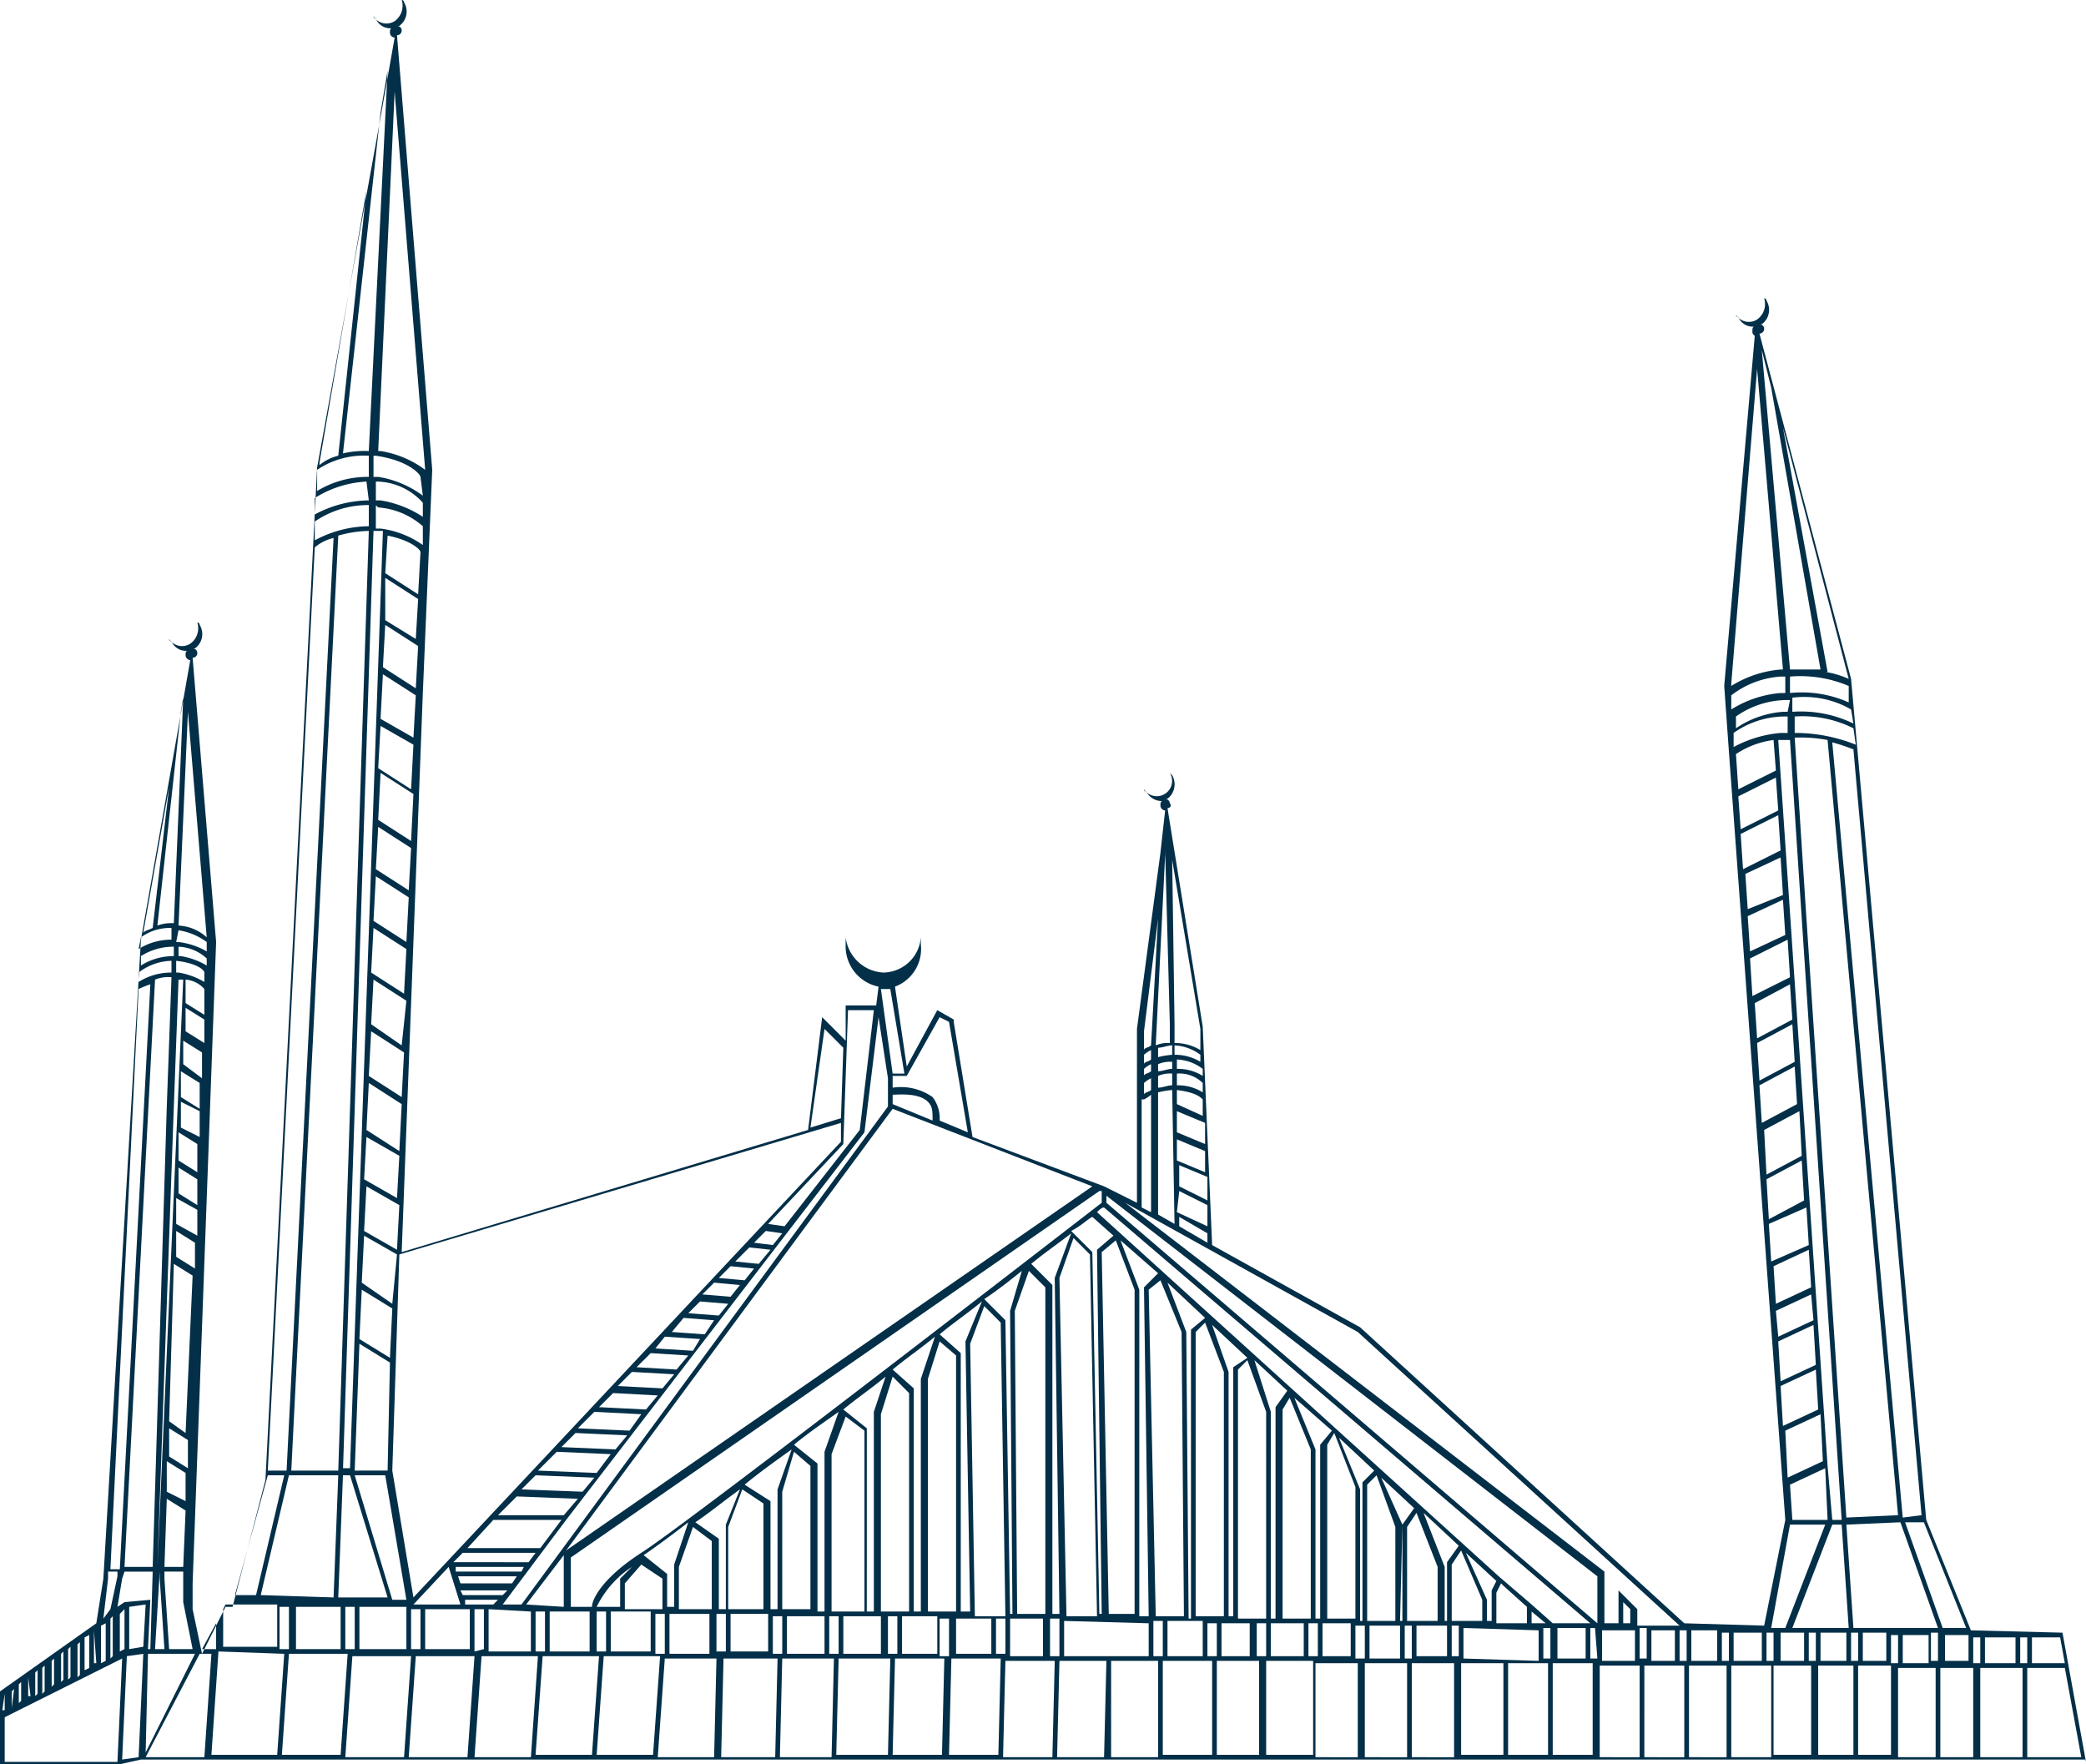 <svg xmlns="http://www.w3.org/2000/svg" width="88.801" height="75.1" viewBox="0 0 88.801 75.1">
  <g id="noun_Faisal_Mosque_191177" data-name="noun_Faisal Mosque_191177" transform="translate(-5.6 -12.5)">
    <path id="Path_6130" data-name="Path 6130" d="M94.4,87.5l-1-5.5-3.9-.1-1.9-4.7L84.4,41.4,80.5,26.7a.2.2,0,0,0,0-.4h.1a.751.751,0,0,0,.2-1,.1.1,0,0,0-.1-.1.806.806,0,0,1-.3.9.651.651,0,0,1-.9-.2.1.1,0,0,0,.1.1.67.67,0,0,0,.7.4c-.1,0-.1.1-.1.2s0,.1.1.2L79,41.7l.2,2.8h0l2.4,32.7-.9,4.5-3.4-.1L63.5,69l-6.3-3.5-.4-9.3-1.5-9.3c.1,0,.2-.1.1-.2a.215.215,0,0,0-.2-.2h.1a.775.775,0,0,0,.2-1l-.1-.1a.652.652,0,0,1-1.1.7.1.1,0,0,0,.1.1.755.755,0,0,0,.7.4c-.1,0-.1.1-.1.2a.215.215,0,0,0,.2.2L55,48.8h0l-1,7.5v7.4L52.6,63,47,60.9,46.2,56v-.1l-.7-.4-1.3,2.4-.5-3.4a1.714,1.714,0,0,0,1.1-1.8v-.3a1.624,1.624,0,0,1-1.6,1.5,1.708,1.708,0,0,1-1.6-1.5v.3A1.752,1.752,0,0,0,43,54.5l-.1.8H41.6v1.5l-1-1L40,60.6,22.7,65.8,23.6,42h0l.4-9.5L22.5,14a.2.2,0,1,0,0-.4h.1a.751.751,0,0,0,.2-1,.1.1,0,0,0-.1-.1.806.806,0,0,1-.3.9.651.651,0,0,1-.9-.2.1.1,0,0,0,.1.1.67.67,0,0,0,.7.4c-.1,0-.1.1-.1.2a.215.215,0,0,0,.2.2l-.6,3.4h0L19.1,32.4,16.9,75.5l-1.4,5.4h-.3l-1,2L13.8,81V79.9l1-27.3-1-12.1a.2.2,0,0,0,0-.4h.1a.751.751,0,0,0,.2-1A.1.1,0,0,0,14,39a.806.806,0,0,1-.3.9.651.651,0,0,1-.9-.2.1.1,0,0,0,.1.1.67.67,0,0,0,.7.4c-.1,0-.1.1-.1.2a.215.215,0,0,0,.2.2L11.6,52.5,10,79.7l-.3,1.9L5.6,84.5h0v3.1h5.1l.9-.2H94.4ZM6.1,85.2v-.7l.1-.1-.1.8Zm.3-1,.1-.1v.8l-.1.1Zm.4-.3h0l.1.8H6.8Zm.3-.2.1-.1v1l-.1.1Zm.3-.2.1-.1v1.1l-.1.1Zm.4-.3.1-.1v1.1l-.1.1Zm.4-.3.1-.1V84l-.1.1Zm.3-.2.1-.1v1.3l-.1.1Zm.4-.2.1-.1v1.4l-.1.1Zm.3-.3.2-.1v1.4l-.2.1Zm.4-.3h0l.1,1.4H9.6Zm.3-.2.2-.1v1.6l-.2.1Zm.4-.3.1-.1V83l-.1.1Zm.6-2h1.2L12,82.7h-.1l.1-2.1-1.1.1-.3.2.2-1.2Zm2.5-.2h-.8l.1-2.9.8.5Zm-1.1,0L13,59.6l.2-5.4h.2l-1.1,25Zm.1.2v.3l.2,3h-.4l.2-3.3Zm-.9-25.1v-.4a2.374,2.374,0,0,1,1.4-.5v.5A2.588,2.588,0,0,0,11.5,54.3Zm1.6-.9h0c.9.1,1.2.4,1.2.5v.4a3.176,3.176,0,0,0-1.1-.4h-.1Zm.1-1.3a2.733,2.733,0,0,1,1.2.5V53a3.141,3.141,0,0,0-1.2-.4h-.1l.1-.5Zm0,.7a1.868,1.868,0,0,1,1.2.5v.3a3.176,3.176,0,0,0-1.1-.4h-.1v-.4Zm.3,2.6.8.5v1l-.8-.5ZM12.7,76V74.7l.8.5v1.2Zm.1-1.5V73.3l.8.5V75Zm0-1.5.2-6.7.8.5-.3,6.7Zm.3-7V64.9l.8.5v1.1Zm0-1.4V63.5l.9.5v1.1Zm.1-1.3V62.2l.8.5v1.1Zm0-1.4V60.7l.8.5v1.2Zm.1-1.4V59.4l.8.4v1.1Zm0-1.3V58.1l.8.5v1.1Zm.1-1.4v-1l.8.5v1.1Zm.1-2.6v-1a1.19,1.19,0,0,1,.8.4v1.1Zm-.3-3.3h0l.4-9.1.8,9.6A1.921,1.921,0,0,0,13.2,51.9Zm-.2-.1a1.7,1.7,0,0,0-.7.1l1-9.1h0l.1-.6Zm-.9.2c-.2.1-.3.1-.4.2L12.8,46Zm-.5.4a2.124,2.124,0,0,1,1.3-.4v.5a2.588,2.588,0,0,0-1.4.4Zm0,.8a2.548,2.548,0,0,1,1.4-.4v.4a2.588,2.588,0,0,0-1.4.4Zm-.1,1.4a4.2,4.2,0,0,1,.5-.2L10.7,79.3h-.4Zm.7-.4a1.483,1.483,0,0,1,.7-.1l-.2,5.5-.6,19.6H10.9Zm-1.5,27,.2-.2v1.7l-.2.1Zm.4-.3.7-.1-.1,1.8-.6.1V80.9Zm.8,2h2l-2.1,4.2Zm7.2-50.4a3.561,3.561,0,0,1,2.2-.6v.9a4.14,4.14,0,0,0-2.2.6Zm3,42.6H20.7l.2-5.4,1.3.8Zm-1.9,0,1-30.8.3-9.2h.4L20.5,75h-.3Zm1.1-40L21,44.3,20,75.1H18l2-39.8A5.067,5.067,0,0,1,21.3,35.1Zm.3-2.1h.1a2.691,2.691,0,0,1,1.9.9v.6a4.64,4.64,0,0,0-1.8-.7h-.2Zm-.3.8a4.963,4.963,0,0,0-2.3.6v-.7a4.557,4.557,0,0,1,2.2-.7Zm.4.3a3.234,3.234,0,0,1,1.9.8v.8a3.993,3.993,0,0,0-1.8-.7h-.2v-.9C21.6,34,21.6,34,21.7,34.1ZM22.3,68,21,67.1l.1-2,1.4.8Zm-.1,2.3-1.3-.8.1-2.1,1.3.8Zm-1.1-5.4.1-1.9,1.4.8-.1,1.9Zm0-2.2.1-1.8,1.4.8-.1,1.8Zm.1-2.1.1-2,1.4.9-.1,2Zm.1-2.3.1-1.9,1.4.9-.1,1.9Zm.1-2.2.1-1.9,1.4.9L22.7,57Zm0-2.2.1-1.9,1.4.9-.1,1.9Zm.1-2.2.1-1.9,1.4.9-.1,1.9Zm.1-2.2.1-1.8,1.4.9L23,50.4Zm.1-2.1.1-2,1.4.9-.1,2Zm0-2.2.1-1.8,1.4.8-.1,1.9Zm.1-2.1.1-1.9,1.4.9-.1,1.8Zm.2-6,1.4.9-.1,1.7L22,38.9Zm0-.2.1-1.6c1,.2,1.4.6,1.4.7l-.1,1.8Zm1.6-3.3a4.3,4.3,0,0,0-1.9-.8h-.2v-.9h.1c1.4.2,1.9.8,1.9.9Zm-3.4-1.8,1.6-14.5.3-1.8-.8,16.2A4.1,4.1,0,0,0,20.2,31.8ZM19,34.7h0a4.009,4.009,0,0,1,2.3-.7v.9a4.963,4.963,0,0,0-2.3.6Zm0,1.1a1.915,1.915,0,0,1,.8-.4l-2,39.7H17Zm1,39.5-.2,5.2-3.1-.1,1.2-5.1Zm.2,0h.3l1.6,5.2H20Zm.5,0H22l.9,5.3h-.6ZM38.2,64.9l.7.1-.4.5-.8-.1ZM81.9,77.2l-.1-1.5,1.5-.7.1,2.2Zm2.4-34.8a4.9,4.9,0,0,0-2.5-.4v-.7a5.278,5.278,0,0,1,2.5.4Zm2.3,34.7-3-33a8.492,8.492,0,0,1,.9.3L87.4,77Zm-3,.1-.2-2.3h0L81.3,44h.5l.5,7.6L84,77.2ZM82.5,51.6,82,43.9a6.15,6.15,0,0,1,1.4.1l3,33-2.2.1ZM82,43.7V43a4.862,4.862,0,0,1,2.5.5l.1.7A6.936,6.936,0,0,0,82,43.7Zm-.1-.9v-.6a3.981,3.981,0,0,1,2.5.5l.1.6A5.11,5.11,0,0,0,81.9,42.8Zm-.2,0h-.2a4.1,4.1,0,0,0-2,.7V43a3.789,3.789,0,0,1,2.1-.7h.2Zm.1-1.8L80.6,27.4,81,29l2.1,12Zm-.2.3V42h-.2a4.7,4.7,0,0,0-2.1.7v-.6a3.862,3.862,0,0,1,2.1-.8Zm-2.2,2.4a3.8,3.8,0,0,1,2.1-.7h.2v.7h-.3a5.14,5.14,0,0,0-2,.6Zm.1.9a3.783,3.783,0,0,1,1.6-.6l.1,1.3-1.6.8Zm1.7,1,.1,1.4-1.6.8-.1-1.4ZM79.7,48l1.6-.8.1,1.5-1.6.8Zm1.7,1,.1,1.6-1.5.6-.1-1.5Zm.1,1.8.1,1.5-1.5.7L80,51.5Zm.2,1.7.1,1.6-1.6.8-.1-1.6Zm.1,1.9.1,1.5-1.5.8-.1-1.5Zm.1,1.7.1,1.6-1.5.8-.1-1.6Zm.1,1.8.1,1.6-1.5.8-.1-1.6Zm.2,1.9.1,1.9-1.5.8-.1-1.9Zm.1,2.1.1,1.7-1.5.8-.1-1.7Zm.2,2,.1,1.6-1.6.7-.1-1.6Zm.1,1.8.1,1.6-1.5.7-.1-1.6Zm-1.4,2.6,1.5-.7.1,1.1-1.5.7Zm.1,1.3,1.5-.7.1,1.7-1.5.7Zm1.6,1.2.1,1.7-1.5.7-.1-1.7Zm.2,1.9.1,2-1.5.7-.1-2Zm.9,4.7.3,4.4h.2l-.3-4.4,2.3-.1,1.6,4.5H81.9l1.7-4.4ZM20.4,82.9l-.3,4.3H17.6l.3-4.3Zm7.4-3.5H25v-.2h2.9Zm-.2.2-.2.3H25.2l-.1-.3Zm-.4.6-.2.2H25.3l-.1-.2h2Zm-1.8.4h1.4l-.2.2H25.4ZM52.1,64.3l.9.8-.7.6.2,15.5h-.1l-.3-15.4h0l-.9-.9C51.6,64.7,51.9,64.4,52.1,64.3ZM73.5,81.8h0l.1,1.3h-.3V81.8Zm-.4,1.3H71.9V81.8h1.2Zm-5.2,0V81.8l3.2.1v1.3ZM61.3,83V81.6h.4V83ZM50.9,83V81.5l3.6.1V83ZM48,82.9V81.4h.4v1.5Zm-4.6,0V81.3h.4v1.6Zm-2.5,0V81.3h.4v1.6Zm-2.4,0V81.3h.4v1.6Zm-2.4-.1V81.2h.4v1.6Zm-5.1,0V81.1h.4v1.7Zm.6-1.7h1.7v1.7H31.6V81.1Zm2.2-1.4V81H32.2V79.9l.7-.8Zm-.3,1.5h.4v1.7h-.4Zm.6,0h1.7v1.7H34.1ZM36,81H34.5V79.2l.6-1.7.8.6V81Zm2.1,0H36.6V77.5l.6-1.6.9.6Zm-1.4.2h1.6v1.6H36.7Zm3.5-.2H38.9V76l.5-1.7.7.6V81Zm-1.1.3h1.6v1.6H39.1Zm3.2-.2H41V74.4l.6-1.6.8.6v7.7Zm-.8.2h1.6v1.6H41.5Zm2.8-.2H43.1V72.7l.5-1.6.7.7Zm-.3.2h1.5v1.6H44Zm2.3-.2H45.1V71.2l.5-1.6.7.6Zm-.7.3H46V83h-.4Zm.7,0h1.5v1.5H46.3Zm.6-11.7.6-1.6.7.7.2,12.5H47.1Zm1.7,11.7H50V83H48.6Zm.2-13.1.6-1.7.7.7V81.2H48.9Zm1.5,13.1h.4V83h-.4Zm.4-14.5.6-1.7.7.7.3,15.4H51Zm1.8-1.1.6-.5.8,2.1V81.2H52.8Zm2,1.6L55,67l.9,2.2L56,81.3H54.8Zm.2,14.1h.4V83h-.4Zm.6,0h1.5V83H55.3Zm2.4-.2H56.5V69.2l.4-.4.8,2.1Zm-.7.3h.4V83H57Zm.6,0h1.2V83H57.6Zm1.9-.2H58.3V70.8l.4-.4.8,2.2Zm-.4.2h.4V83h-.4Zm.6,0h1.4V83H59.7Zm1.7-.2H60.2V72.5l.3-.5.9,2.2Zm1.9,0H62.1V74l.3-.5.9,2.3Zm-1.4.2h1.2V83H61.9Zm1.4.1h.4v1.4h-.4Zm3.5-.2H65.5v-4l.4-.6.9,2.3Zm-1.8,0H63.8V75.7l.4-.4.8,2.2Zm-1.1.2h1.3v1.4H63.9V81.7Zm1.5,0h.3v1.4h-.3Zm.5,0h1.3V83H65.9Zm2.8-.2H67.4V79.1l.4-.6.9,2.1Zm-1.3.2h.3V83h-.3Zm4,.1h.2v1.3h-.3V81.8Zm-.6-.2v-.5l.6.5Zm-.2-.7v.7H69.3V80.3l.2-.4.1.1Zm-1.5-.7v1.3h-.2v-.9l-.9-2,1.3,1.2ZM67.2,79v2.5h-.1V79.2l-.9-2.3,1.5,1.4Zm-1.9-1.6v4.1h-.1l.1-4.1-.9-2,1.4,1.3Zm-1.7-1.8v5.9h-.1V75.9l-.9-2.2,1.5,1.4ZM61.8,74v7.4h-.2V74.2L60.7,72l1.6,1.4Zm-1.9-1.6v9h-.2V72.6L59,70.4l1.4,1.3Zm-1.8-1.7V81.3h-.2V70.9l-.7-2,1.5,1.4Zm-1.8-1.6V81.4h-.1l-.1-12.2-.8-2.1,1.6,1.5Zm-2-1.8.2,14h-.4V67.4l-.8-2.1,1.6,1.4Zm-3.8-.4h0l.2,14.3h-.3v-14l-.9-.9c.6-.5,1.2-.9,1.7-1.3Zm-1.9,1.4h0l.1,12.9h-.1l-.2-12.5h0l-.9-.9c.6-.4,1.1-.8,1.6-1.2Zm-1.9,1.3.2,11.5h-.4v-11l-.9-.8c.6-.5,1.2-.9,1.8-1.4Zm-1.9,1.6v9.9h-.3V71.6l-.9-.8c.6-.5,1.2-.9,1.8-1.4Zm-2,1.4v8.5h-.3V73.3l-1-.8c.6-.5,1.2-.9,1.8-1.4Zm-2.1,1.7v6.8h-.3V74.8l-1-.8c.6-.5,1.2-.9,1.9-1.4Zm-2,1.6V81h-.3V76.4l-1.1-.7c.6-.5,1.3-1,2-1.5Zm-2.2,1.5V81h-.3V78l-1-.7c.6-.4,1.2-.9,1.9-1.4Zm-2.2,1.7v1.8H34V79.5l-1-.8c.3-.2,1-.7,1.9-1.4Zm-2.3.6v1.2H31a4.285,4.285,0,0,1,1.5-1.7Zm-1.3,3.1H29V81.1h1.7Zm-2.3,0V81.1h.4v1.7Zm-.4-2,1.6-2.1v2.2Zm.2.3v1.7H26.4V81Zm-2.4,1.7V81h.4v1.7ZM25.6,81v1.7H23.7V81Zm-2.1,1.7h-.4V81h.4Zm-.6,0h-2V80.9h2Zm-2.2,0h-.4V80.9h.4Zm-.6,0H18.2V80.9h1.9Zm.5.3h2.5l-.3,4.3H20.3Zm2.7,0h2.5l-.3,4.3H23Zm2.8,0h2.4l-.3,4.3H25.8Zm2.6,0h2.4l-.3,4.2H28.4Zm2.6,0h2.4l-.3,4.2H31Zm2.6.1h2.2L36,87.3H33.6Zm2.5,0h2.3l-.1,4.2H36.3Zm2.5,0h2.2L41,87.3H38.8Zm2.4,0h2.2l-.1,4.1H41.2Zm2.4,0h2.1l-.1,4.1H43.6Zm2.4,0h2.1l-.1,4.1H46Zm2.3.1h2.1l-.1,4.1H48.3Zm2.3,0h2l-.1,4.1h-2Zm2.2,0h2v4.1h-2Zm2.2,0h2.1v4H55.1Zm2.3,0h1.8v4H57.4Zm2.1,0h2v4h-2Zm2.1.1h1.8v4H61.6Zm2.1,0h1.8v4H63.7Zm2,0h1.8v4H65.7Zm2.1,0h1.8v3.9H67.8Zm2,0h1.7v3.9H69.8Zm1.9,0h1.7v3.9H71.7Zm2,.1h1.7v3.9H73.7Zm1.9,0h1.7v3.9H75.6Zm1.9,0h1.6v3.9H77.5Zm1.8,0H81v3.9H79.3ZM80.8,82h.3v1.2h-.3Zm7.6,1.2V82.1h1v1.1Zm-.3,0h-.3V82h.3ZM84.7,82v1.2h-.3V82Zm.2,0h1v1.2h-1Zm1.2.1h.3v1.2h-.3Zm.5,0h1.1v1.2H86.6ZM84.2,82v1.2H83.1V82h1.1Zm-1.3,0v1.2h-.3V82Zm-.5,0v1.2h-1V82Zm-1.3,1.4h1.6v3.8H81.1Zm1.9,0h1.5v3.8H83Zm1.7,0h1.4v3.8H84.7Zm1.7.1H88v3.8H86.4Zm1.8,0h1.4v3.8H88.2Zm1.7,0h1.8v3.8H89.9Zm1.7-.2V82.2h.3v1.1Zm-.2,0H90.1V82.2h1.3Zm-1.5,0h-.3V82.2h.3Zm-9.3-.1H79.4V82h1.2Zm-1.4,0h-.3V82h.3Zm-.5,0H77.6V81.9h1.1Zm-1.3,0h-.3V81.9h.3Zm-.5,0h-1V81.9h1Zm-1.2-.1h-.3V81.8h.3ZM75,81.6h-.3v-.9l.3.3Zm.2.3v1.3H73.8V81.9Zm-3.5-.3-.9-.8h0l-1.4-1.2h0L52.3,64.1c.1-.1.2-.2.3-.2L73.3,81.6Zm1.9,0h0L52.7,63.7v-.3L73.6,79.6ZM52.5,63.7c-1.3,1-17.7,13.7-19.6,14.9-1.7,1.1-2.1,2-2.1,2.3h-.9V78.8L52.4,63.2h.1ZM29.7,78.5,43.6,59.7,52.1,63Zm13.9-19v-.4c.2,0,1.1-.1,1.5.3.2.2.2.4.2.8Zm-.2.1L27.8,80.8H27l2.7-3.6h0L42.4,60.7h0l.6-4.9.4,2.6h0v1.2Zm-5.9,6,.9.1-.5.6-1-.1Zm-.8.8,1,.1-.4.5-1.1-.1Zm-.7.7,1.1.1-.4.5-1.2-.1Zm-.6.8,1.2.1-.4.5-1.3-.1Zm-.7.7,1.3.1-.4.6-1.4-.1Zm-.8.8,1.5.1-.3.5-1.6-.1Zm-.6.7,1.6.1-.5.6-1.7-.1Zm-.8.8,1.8.1-.5.6-1.9-.1Zm-.8.9,1.9.1-.5.6-2-.1Zm-.8.8,2,.1-.5.7-2.2-.1Zm-.8.9,2.2.1-.5.6-2.3-.1Zm-.8.8,2.3.1-.6.8-2.5-.1Zm-.9,1,2.5.1-.5.6-2.6-.1Zm-.8.9,2.6.1-.6.7H26.8Zm-1,1h2.9l-.9,1.2H25.5Zm-1.3,1.4h3.1l-.3.4H24.9Zm-.6.6.5,1.6h-2Zm-6.8,1.7v1.8h-.4V80.9Zm-.2,2-.3,4.3H14.6l.3-4.4Zm-3.5-.2.6-1.1v1.1Zm-.1.2h.5l-.3,4.4H11.8Zm77.8,4.4V83.5h1.6l.7,3.8Zm1.6-4H92.1V82.2h1.2Zm-4.2-1.5h-1l-1.6-4.5h.8Zm-5-40.4a4.053,4.053,0,0,0-1-.3h.1L81.5,30.7l2.8,10.7ZM80.4,28.2,81.5,41h-.1a4.7,4.7,0,0,0-2.1.7v-.1Zm1.4,49.2h1.5l-1.7,4.4H81Zm-4.7,4.3H75.3V81l-.8-.8v1.4h-.6V79.4L53.5,63.7l9.9,5.5ZM55.4,56.1v.8a1.268,1.268,0,0,0-.6.1l.4-8.1v-.2ZM54.3,58a1.238,1.238,0,0,1,.3-.2v.3c-.1.1-.3.1-.3.2Zm.6-.2a1.268,1.268,0,0,1,.6-.1V58c-.2,0-.4.1-.6.1Zm0-.3v-.4c.2,0,.4-.1.6-.1v.4A3.536,3.536,0,0,0,54.9,57.5Zm.8.1h0a1.956,1.956,0,0,1,1.1.4h0v.3a1.964,1.964,0,0,0-1-.3h-.1Zm0,.6a1.421,1.421,0,0,1,1.1.4V59a1.964,1.964,0,0,0-1-.3h-.1v-.5Zm0,.7c.8.1,1,.3,1.1.4V60l-1.1-.5v-.6Zm.1,4.3,1.2.6v.9l-1.3-.6Zm0-.2v-.9l1.2.5v1Zm-.1-1.1V61l1.2.5v.9Zm0-1.2v-.9l1.2.5v.9Zm1-3a2.07,2.07,0,0,0-1.1-.3h0V57a1.986,1.986,0,0,1,1.1.4Zm-2.1-.5v.4c-.1.1-.3.1-.3.2v-.4A1.238,1.238,0,0,1,54.6,57.2Zm-.3,1.4a1.238,1.238,0,0,1,.3-.2v.5c-.1.1-.3.1-.3.2Zm.6-.3a1.268,1.268,0,0,1,.6-.1v.5c-.2,0-.4.1-.6.1Zm.6.6.1,5.7-.7-.4V59A3.537,3.537,0,0,1,55.5,58.9Zm.3,5.8v-.4L57,65v.4Zm.9-7.5a2.07,2.07,0,0,0-1.1-.3h0v-.8l-.1-7,1.2,7.2Zm-1.8-5.6L54.6,57c-.1.1-.3.1-.3.2v-.8Zm-.6,7.7a1.438,1.438,0,0,0,.3-.2v5l-.4-.2V59.3Zm-8.7-3.5.4.2.8,4.7-1.2-.5a1.493,1.493,0,0,0-.3-1,2.351,2.351,0,0,0-1.7-.4v-.5h.6Zm-2.4-1.2h.3l.6,3.6h-.5l-.5-3.6Zm-.4.9-.6,5.1L39,64.7l-.7-.1,3.2-3.4h0l.2-5.7h1.1Zm-2.1.8.8.8-.1,3-1.3.4Zm.7,4v.8L23.2,80.5l-.9-5.4.3-9.2ZM21.9,40.9l.1-1.8,1.4.9-.1,1.8Zm1.8-8.4a4.3,4.3,0,0,0-1.9-.8h-.1l.7-15.3,1.3,16.1ZM21.2,20.6,20,31.9a1.915,1.915,0,0,0-.8.4v-.1ZM17,75.3h.7l-1.2,5.1h-.9Zm-1.8,5.5h2.2v1.8H15.1V81Zm-1.4,1.9h-1l-.2-3v-.3h.8v1.3Zm-3.6-3h0v-.3h.4v.2L10.3,81l-.3.4ZM5.8,84.6v.7H5.7l.1-.7Zm0,1,5-2.5-.2,4.4H5.8Zm5,1.8L11,83l.7-.1-.2,4.4Z" fill="#032f48"/>
  </g>
</svg>
